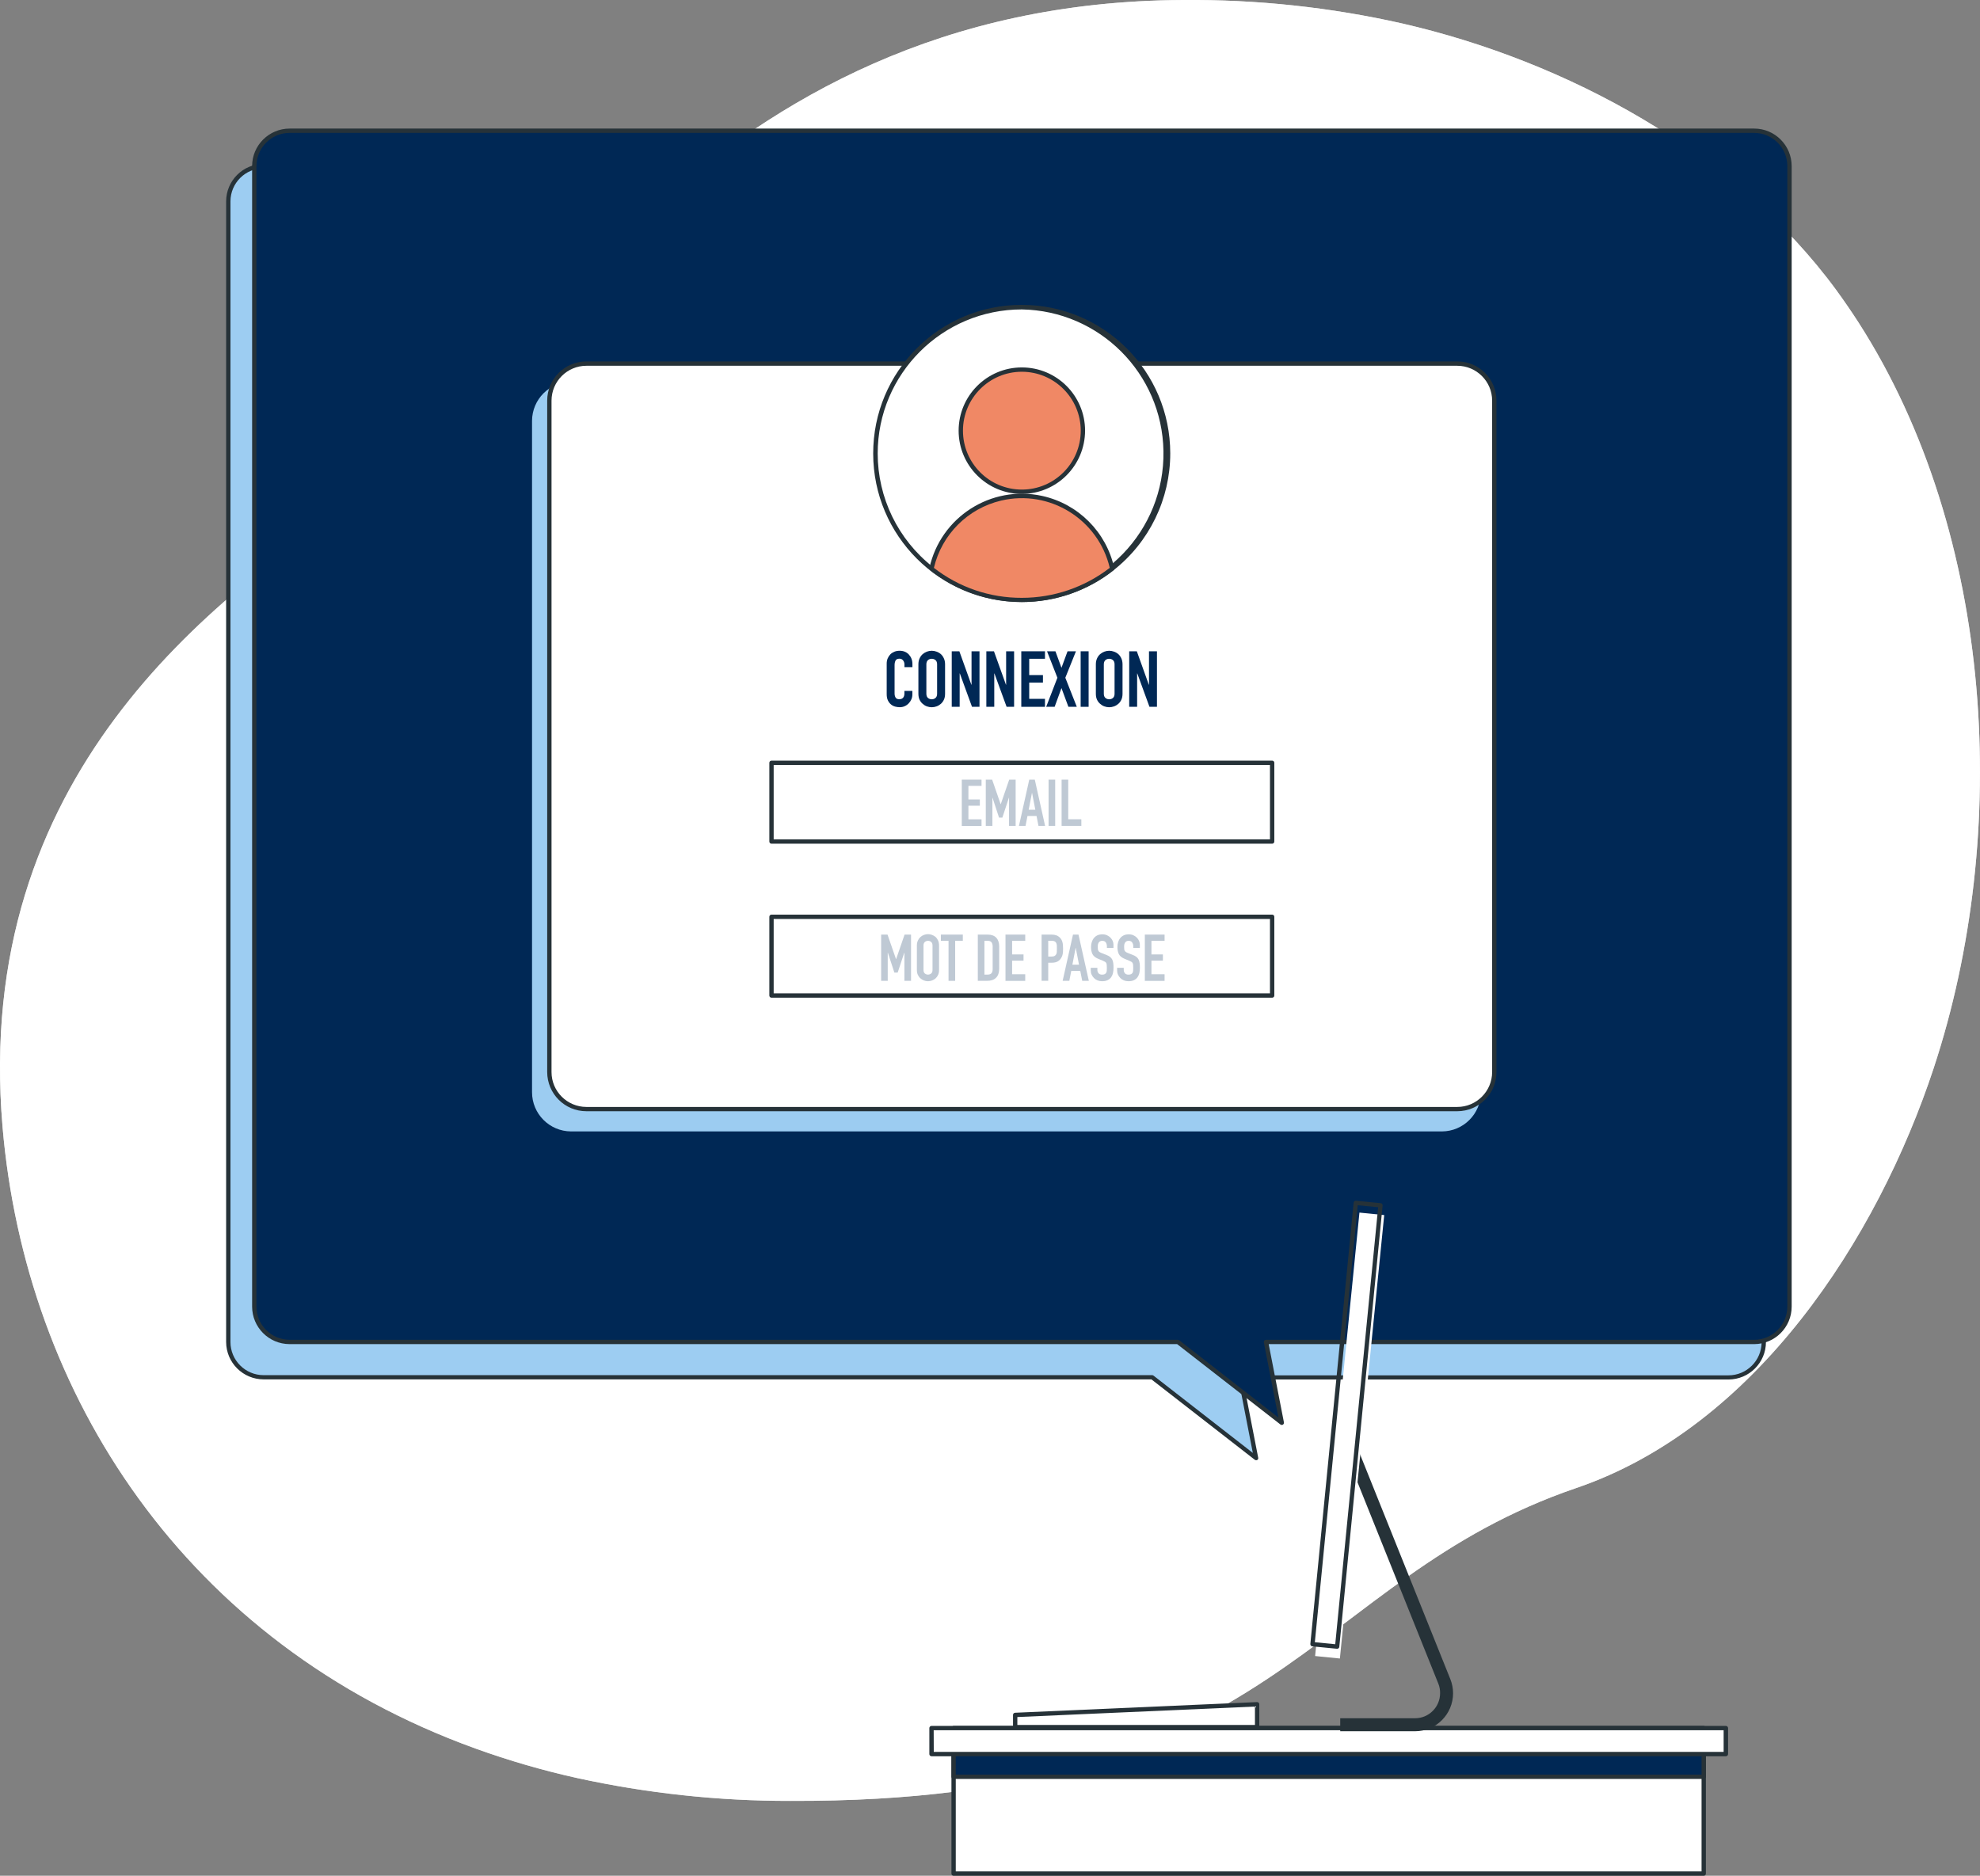 <svg width="495" height="469" viewBox="0 0 495 469" fill="none" xmlns="http://www.w3.org/2000/svg">
<rect x="0" y="0" width="495" height="469" fill="#808080" stroke="none"/>
<g clip-path="url(#clip0_1276_1691)">
<path d="M483.459 266.961C469.331 309.797 438.899 356.749 394.101 372.042C326.427 395.134 320.386 450.729 197.543 450.285C179.615 450.317 161.73 448.389 144.214 444.555C135.65 442.649 127.217 440.201 118.957 437.222C46.184 410.958 6.344 348.507 0.639 281.777C-6.853 194.014 52.853 149.727 91.729 123.614C130.606 97.5 175.003 0.585 295.757 0C314.194 -0.151 332.587 1.809 350.569 5.871C391.568 15.294 433.768 37.995 459.111 72.589C461.006 75.189 462.825 77.842 464.59 80.572C498.811 133.816 502.719 208.539 483.459 266.95V266.961Z" fill="white"/>
<path opacity="0.7" d="M483.459 266.961C469.331 309.797 438.899 356.749 394.101 372.042C326.427 395.134 320.386 450.729 197.543 450.285C179.615 450.317 161.73 448.389 144.214 444.555C135.65 442.649 127.217 440.201 118.957 437.222C46.184 410.958 6.344 348.507 0.639 281.777C-6.853 194.014 52.853 149.727 91.729 123.614C130.606 97.5 175.003 0.585 295.757 0C314.194 -0.151 332.587 1.809 350.569 5.871C391.568 15.294 433.768 37.995 459.111 72.589C461.006 75.189 462.825 77.842 464.59 80.572C498.811 133.816 502.719 208.539 483.459 266.95V266.961Z" fill="white"/>
<path d="M432.122 41.526H65.931C61.059 41.526 57.107 45.48 57.107 50.354C57.107 50.354 57.107 50.354 57.107 50.364V335.553C57.107 340.427 61.059 344.38 65.931 344.38H288.049L314.032 364.591L310.102 344.38H432.122C436.994 344.38 440.945 340.427 440.945 335.553V50.364C440.945 45.49 437.005 41.537 432.133 41.526C432.133 41.526 432.133 41.526 432.122 41.526Z" fill="#9DCDF2"/>
<path d="M314.021 365.099C313.902 365.099 313.783 365.056 313.685 364.98L287.854 344.889H65.92C60.756 344.889 56.555 340.719 56.534 335.553V50.364C56.534 45.187 60.723 40.995 65.898 40.984H432.122C437.297 40.995 441.476 45.187 441.487 50.364V335.553C441.487 340.719 437.286 344.91 432.122 344.921H310.74L314.551 364.482C314.605 364.699 314.497 364.937 314.302 365.045C314.216 365.088 314.118 365.11 314.021 365.099ZM65.931 42.068C61.351 42.057 57.627 45.761 57.616 50.342C57.616 50.342 57.616 50.353 57.616 50.364V335.553C57.616 340.123 61.33 343.827 65.898 343.838H288.049C288.168 343.838 288.276 343.882 288.374 343.947L313.209 363.28L309.56 344.521C309.528 344.369 309.56 344.206 309.669 344.076C309.777 343.957 309.928 343.882 310.091 343.882H432.122C436.691 343.882 440.393 340.167 440.404 335.596V50.364C440.404 45.782 436.702 42.078 432.122 42.068H65.931Z" fill="#263238"/>
<path d="M438.553 32.688H72.361C67.49 32.688 63.538 36.642 63.538 41.516V326.704C63.538 331.578 67.49 335.532 72.361 335.532H294.469L320.451 355.742L316.532 335.532H438.553C443.425 335.532 447.376 331.578 447.376 326.704V41.516C447.376 36.642 443.425 32.688 438.553 32.688Z" fill="#002855"/>
<path d="M320.441 356.283C320.321 356.283 320.213 356.251 320.116 356.175L294.285 336.073H72.35C67.197 336.04 63.04 331.859 63.029 326.704V41.515C63.029 36.349 67.23 32.157 72.394 32.147H438.553C443.717 32.147 447.907 36.349 447.917 41.515V326.704C447.917 331.87 443.717 336.062 438.553 336.073H317.171L320.982 355.644C321.014 355.861 320.917 356.088 320.733 356.207C320.646 356.261 320.538 356.283 320.441 356.283ZM72.361 33.23C67.804 33.251 64.123 36.955 64.112 41.515V326.704C64.112 331.275 67.825 334.979 72.394 334.99H294.469C294.588 334.99 294.707 335.033 294.804 335.109L319.607 354.431L315.959 335.639C315.926 335.477 315.959 335.314 316.067 335.184C316.175 335.065 316.327 334.99 316.489 334.99H438.553C443.122 334.99 446.824 331.275 446.835 326.704V41.515C446.835 36.945 443.122 33.24 438.553 33.23H72.361Z" fill="#263238"/>
<path d="M360.486 95.464H280.687C268.01 79.402 244.723 76.662 228.668 89.345C226.394 91.143 224.348 93.19 222.551 95.464H142.752C137.383 95.497 133.041 99.84 133.009 105.212V273.091C133.009 278.485 137.361 282.861 142.752 282.893H360.486C365.877 282.861 370.219 278.485 370.229 273.091V105.212C370.197 99.84 365.856 95.497 360.486 95.464Z" fill="#9CCCF1"/>
<path d="M364.319 90.915H146.596C141.484 90.915 137.339 95.061 137.339 100.175V268.044C137.339 273.158 141.484 277.304 146.596 277.304H364.319C369.431 277.304 373.575 273.158 373.575 268.044V100.175C373.575 95.061 369.431 90.915 364.319 90.915Z" fill="white"/>
<path d="M364.319 277.845H146.596C141.183 277.845 136.809 273.459 136.798 268.043V100.164C136.798 94.749 141.183 90.373 146.596 90.362H364.319C369.732 90.362 374.106 94.749 374.116 100.164V268.043C374.116 273.459 369.732 277.835 364.319 277.845ZM146.596 91.456C141.789 91.456 137.892 95.366 137.881 100.175V268.054C137.881 272.863 141.789 276.762 146.596 276.773H364.319C369.126 276.773 373.023 272.863 373.034 268.054V100.175C373.034 95.366 369.126 91.467 364.319 91.456H146.596Z" fill="#263238"/>
<path d="M292.022 113.41C292.022 133.621 275.653 149.997 255.452 149.997C235.25 149.997 218.881 133.621 218.881 113.41C218.881 93.2 235.25 76.823 255.452 76.823H255.463C275.577 76.748 291.946 92.994 292.022 113.118C292.022 113.215 292.022 113.313 292.022 113.41Z" fill="white"/>
<path d="M255.463 150.529C234.958 150.55 218.319 133.936 218.297 113.411C218.275 92.897 234.882 76.25 255.398 76.228C275.913 76.207 292.542 92.822 292.564 113.346C292.564 124.762 287.346 135.539 278.371 142.59C271.843 147.734 263.777 150.529 255.463 150.529ZM255.463 77.366C235.575 77.366 219.434 93.482 219.423 113.379C219.423 124.448 224.5 134.91 233.204 141.745C239.538 146.77 247.387 149.478 255.463 149.445C275.361 149.099 291.21 132.69 290.864 112.783C290.528 93.363 274.874 77.701 255.463 77.366Z" fill="#263238"/>
<path d="M270.727 107.681C270.727 99.244 263.896 92.398 255.463 92.388C247.029 92.388 240.187 99.222 240.176 107.659C240.176 116.097 247.008 122.942 255.441 122.953H255.463C263.896 122.953 270.727 116.118 270.727 107.681Z" fill="#F08865"/>
<path d="M255.463 123.494C246.737 123.494 239.657 116.411 239.657 107.681C239.657 98.952 246.737 91.868 255.463 91.868C264.189 91.868 271.269 98.952 271.269 107.681C271.247 116.411 264.189 123.473 255.463 123.494ZM255.463 92.951C247.332 92.951 240.739 99.547 240.739 107.681C240.739 115.815 247.332 122.411 255.463 122.411C263.593 122.411 270.186 115.815 270.186 107.681C270.175 99.547 263.593 92.962 255.463 92.951Z" fill="#263238"/>
<path d="M278.046 142.167C264.795 152.597 246.13 152.597 232.879 142.167C235.629 129.689 247.96 121.804 260.432 124.545C269.233 126.483 276.108 133.361 278.046 142.167Z" fill="#F08865"/>
<path d="M255.463 150.529C247.148 150.529 239.083 147.734 232.544 142.59C232.381 142.46 232.306 142.254 232.349 142.048C235.142 129.278 247.754 121.199 260.518 123.993C269.547 125.964 276.595 133.026 278.565 142.048C278.609 142.254 278.544 142.46 278.381 142.59C271.842 147.734 263.777 150.529 255.463 150.529ZM233.475 141.983C239.754 146.879 247.505 149.51 255.463 149.478C263.42 149.478 271.139 146.846 277.439 141.983C274.581 129.842 262.424 122.303 250.288 125.163C241.952 127.123 235.445 133.632 233.475 141.983Z" fill="#263238"/>
<path d="M318.037 210.954H192.877C192.574 210.954 192.336 210.716 192.336 210.413V190.722C192.336 190.419 192.574 190.181 192.877 190.181H318.037C318.34 190.181 318.579 190.419 318.579 190.722V210.402C318.579 210.705 318.351 210.944 318.048 210.954C318.048 210.954 318.048 210.954 318.037 210.954ZM193.419 209.871H317.496V191.275H193.419V209.871Z" fill="#263238"/>
<path d="M318.037 249.458H192.877C192.574 249.458 192.336 249.22 192.336 248.917V229.226C192.336 228.923 192.574 228.685 192.877 228.685H318.037C318.34 228.685 318.579 228.923 318.579 229.226V248.917C318.579 249.22 318.34 249.458 318.037 249.458ZM193.419 248.375H317.496V229.768H193.419V248.375Z" fill="#263238"/>
<path d="M425.929 432.11H238.4V468.459H425.929V432.11Z" fill="white"/>
<path d="M425.93 469H238.401C238.098 469 237.859 468.762 237.859 468.458V432.11C237.859 431.807 238.098 431.568 238.401 431.568H425.93C426.233 431.568 426.471 431.807 426.471 432.11V468.458C426.471 468.762 426.233 469 425.93 469ZM238.942 467.917H425.388V432.651H238.942V467.917Z" fill="#263238"/>
<path d="M425.929 432.11H238.4V444.241H425.929V432.11Z" fill="#002855"/>
<path d="M425.93 444.782H238.401C238.098 444.782 237.859 444.544 237.859 444.241V432.11C237.859 431.807 238.098 431.568 238.401 431.568H425.93C426.233 431.568 426.471 431.807 426.471 432.11V444.241C426.471 444.544 426.233 444.782 425.93 444.782ZM238.942 443.699H425.388V432.651H238.942V443.699Z" fill="#263238"/>
<path d="M431.451 432.11H232.879V438.576H431.451V432.11Z" fill="white"/>
<path d="M431.472 439.118H232.879C232.576 439.118 232.338 438.879 232.338 438.576V432.078C232.338 431.774 232.576 431.536 232.879 431.536H431.472C431.776 431.536 432.014 431.774 432.014 432.078V438.576C432.014 438.879 431.776 439.118 431.472 439.118ZM233.442 438.035H430.909V432.619H233.42L233.442 438.035Z" fill="#263238"/>
<path d="M362.576 419.817L339.159 361.503C338.975 360.626 338.109 360.063 337.232 360.247C336.355 360.431 335.792 361.297 335.976 362.175C336.019 362.37 336.095 362.554 336.203 362.716L359.609 421.03C359.901 421.777 360.042 422.568 360.021 423.369C360.021 426.814 357.227 429.608 353.785 429.619H335.056V432.868H353.785C359.025 432.868 363.268 428.612 363.268 423.369C363.268 422.156 363.03 420.943 362.576 419.817Z" fill="#263238"/>
<path d="M339.86 303.188L328.779 414.063L334.973 414.683L346.054 303.808L339.86 303.188Z" fill="white"/>
<path d="M334.298 412.246H334.244L328.073 411.64C327.932 411.629 327.791 411.553 327.705 411.445C327.618 411.326 327.575 411.185 327.586 411.044L338.412 300.71C338.444 300.417 338.704 300.201 338.996 300.222L345.167 300.829C345.308 300.829 345.449 300.905 345.535 301.024C345.622 301.132 345.665 301.273 345.654 301.414L334.828 411.759C334.807 412.03 334.579 412.246 334.298 412.246ZM328.712 410.611L333.811 411.109L344.539 301.847L339.44 301.349L328.712 410.611Z" fill="#263238"/>
<path d="M314.281 426.132L253.795 428.796V431.84H314.281V426.132Z" fill="white"/>
<path d="M314.28 432.381H253.795C253.492 432.381 253.254 432.143 253.254 431.839V428.785C253.254 428.493 253.481 428.254 253.774 428.244L314.259 425.579C314.41 425.579 314.551 425.622 314.659 425.731C314.768 425.828 314.822 425.969 314.822 426.121V431.829C314.822 432.132 314.594 432.37 314.291 432.381C314.291 432.381 314.291 432.381 314.28 432.381ZM254.337 431.298H313.739V426.695L254.337 429.316V431.298Z" fill="#263238"/>
<path d="M228.094 172.764V173.62C228.094 174.053 228.018 174.454 227.856 174.833C227.694 175.212 227.466 175.558 227.185 175.851C226.903 176.154 226.568 176.392 226.178 176.566C225.799 176.739 225.388 176.826 224.944 176.826C224.565 176.826 224.186 176.771 223.796 176.674C223.406 176.566 223.06 176.392 222.746 176.132C222.432 175.872 222.172 175.537 221.977 175.125C221.772 174.714 221.674 174.194 221.674 173.555V165.908C221.674 165.453 221.75 165.031 221.912 164.641C222.075 164.251 222.291 163.915 222.573 163.623C222.854 163.33 223.201 163.114 223.591 162.951C223.991 162.789 224.424 162.713 224.911 162.713C225.842 162.713 226.611 163.016 227.196 163.634C227.477 163.937 227.704 164.283 227.867 164.695C228.029 165.107 228.105 165.551 228.105 166.027V166.807H226.113V166.146C226.113 165.756 226.005 165.421 225.777 165.128C225.561 164.847 225.258 164.695 224.879 164.695C224.381 164.695 224.056 164.847 223.894 165.15C223.731 165.453 223.645 165.843 223.645 166.309V173.403C223.645 173.804 223.731 174.139 223.904 174.421C224.078 174.703 224.392 174.833 224.846 174.833C224.976 174.833 225.117 174.811 225.269 174.768C225.42 174.724 225.561 174.649 225.691 174.54C225.81 174.432 225.907 174.291 225.983 174.107C226.059 173.923 226.102 173.695 226.102 173.425V172.742H228.094V172.764Z" fill="#002855"/>
<path d="M229.599 166.114C229.599 165.551 229.697 165.063 229.891 164.63C230.086 164.197 230.346 163.839 230.671 163.558C230.985 163.287 231.331 163.081 231.732 162.93C232.132 162.789 232.522 162.713 232.934 162.713C233.345 162.713 233.735 162.789 234.135 162.93C234.536 163.07 234.893 163.276 235.218 163.558C235.532 163.839 235.781 164.197 235.976 164.63C236.171 165.063 236.268 165.551 236.268 166.114V173.446C236.268 174.031 236.171 174.529 235.976 174.952C235.781 175.363 235.532 175.71 235.218 175.981C234.893 176.262 234.536 176.479 234.135 176.62C233.735 176.761 233.345 176.836 232.934 176.836C232.522 176.836 232.132 176.761 231.732 176.62C231.331 176.479 230.985 176.262 230.671 175.981C230.346 175.71 230.086 175.363 229.891 174.952C229.697 174.54 229.599 174.031 229.599 173.446V166.114ZM231.591 173.446C231.591 173.923 231.721 174.28 231.992 174.508C232.262 174.735 232.576 174.844 232.934 174.844C233.291 174.844 233.616 174.735 233.875 174.508C234.146 174.28 234.276 173.923 234.276 173.446V166.114C234.276 165.637 234.146 165.28 233.875 165.052C233.605 164.825 233.291 164.717 232.934 164.717C232.576 164.717 232.251 164.825 231.992 165.052C231.732 165.28 231.591 165.637 231.591 166.114V173.446Z" fill="#002855"/>
<path d="M237.935 176.728V162.843H239.841L242.839 171.204H242.883V162.843H244.875V176.728H243.002L239.96 168.388H239.916V176.728H237.924H237.935Z" fill="#002855"/>
<path d="M246.585 176.728V162.843H248.49L251.489 171.204H251.533V162.843H253.525V176.728H251.652L248.61 168.388H248.566V176.728H246.574H246.585Z" fill="#002855"/>
<path d="M255.322 176.728V162.843H261.244V164.717H257.303V168.789H260.735V170.663H257.303V174.735H261.244V176.728H255.322Z" fill="#002855"/>
<path d="M261.547 176.728L264.351 169.46L261.763 162.854H263.864L265.368 166.969L266.884 162.854H268.984L266.332 169.46L269.201 176.728H267.101L265.368 172.049L263.658 176.728H261.558H261.547Z" fill="#002855"/>
<path d="M270.164 176.728V162.843H272.156V176.728H270.164Z" fill="#002855"/>
<path d="M273.964 166.114C273.964 165.551 274.062 165.063 274.257 164.63C274.452 164.197 274.711 163.839 275.036 163.558C275.35 163.287 275.697 163.081 276.097 162.93C276.498 162.789 276.898 162.713 277.299 162.713C277.699 162.713 278.1 162.789 278.5 162.93C278.901 163.07 279.258 163.276 279.583 163.558C279.897 163.839 280.146 164.197 280.341 164.63C280.536 165.063 280.633 165.551 280.633 166.114V173.446C280.633 174.031 280.536 174.529 280.341 174.952C280.146 175.363 279.897 175.71 279.583 175.981C279.258 176.262 278.901 176.479 278.5 176.62C278.1 176.761 277.71 176.836 277.299 176.836C276.887 176.836 276.498 176.761 276.097 176.62C275.697 176.479 275.35 176.262 275.036 175.981C274.711 175.71 274.452 175.363 274.257 174.952C274.062 174.54 273.964 174.031 273.964 173.446V166.114ZM275.956 173.446C275.956 173.923 276.086 174.28 276.357 174.508C276.628 174.735 276.942 174.844 277.299 174.844C277.656 174.844 277.981 174.735 278.241 174.508C278.511 174.28 278.641 173.923 278.641 173.446V166.114C278.641 165.637 278.511 165.28 278.241 165.052C277.97 164.825 277.656 164.717 277.299 164.717C276.942 164.717 276.617 164.825 276.357 165.052C276.097 165.28 275.956 165.637 275.956 166.114V173.446Z" fill="#002855"/>
<path d="M282.3 176.728V162.843H284.206L287.205 171.204H287.248V162.843H289.24V176.728H287.367L284.325 168.388H284.282V176.728H282.29H282.3Z" fill="#002855"/>
<g opacity="0.25">
<path d="M240.447 206.502V194.935H245.383V196.494H242.103V199.895H244.961V201.455H242.103V204.856H245.383V206.513H240.447V206.502Z" fill="#002855"/>
<path d="M246.444 206.502V194.935H248.036L250.158 201.065H250.19L252.301 194.935H253.914V206.502H252.258V199.462H252.225L250.591 204.433H249.757L248.133 199.462H248.101V206.502H246.444Z" fill="#002855"/>
<path d="M254.737 206.502L257.314 194.935H258.7L261.276 206.502H259.62L259.133 204.022H256.87L256.383 206.502H254.727H254.737ZM258.83 202.462L258.018 198.27H257.985L257.173 202.462H258.83Z" fill="#002855"/>
<path d="M262.142 206.502V194.935H263.798V206.502H262.142Z" fill="#002855"/>
<path d="M265.401 206.502V194.935H267.057V204.845H270.338V206.502H265.401Z" fill="#002855"/>
</g>
<g opacity="0.25">
<path d="M220.289 245.244V233.677H221.88L224.002 239.807H224.034L226.146 233.677H227.759V245.244H226.102V238.204H226.07L224.424 243.175H223.591L221.967 238.204H221.934V245.244H220.278H220.289Z" fill="#002855"/>
<path d="M229.22 236.406C229.22 235.94 229.307 235.529 229.469 235.171C229.632 234.814 229.848 234.521 230.119 234.272C230.379 234.045 230.671 233.872 231.007 233.752C231.342 233.633 231.667 233.568 232.003 233.568C232.338 233.568 232.674 233.633 232.999 233.752C233.323 233.872 233.626 234.045 233.897 234.272C234.157 234.511 234.363 234.814 234.525 235.171C234.687 235.529 234.763 235.94 234.763 236.406V242.515C234.763 243.002 234.687 243.414 234.525 243.76C234.363 244.107 234.146 244.399 233.897 244.627C233.626 244.865 233.323 245.038 232.999 245.157C232.663 245.277 232.338 245.342 232.003 245.342C231.667 245.342 231.331 245.287 231.007 245.157C230.671 245.038 230.379 244.865 230.119 244.627C229.848 244.399 229.632 244.107 229.469 243.76C229.307 243.414 229.22 243.002 229.22 242.515V236.406ZM230.877 242.515C230.877 242.915 230.985 243.208 231.212 243.403C231.44 243.598 231.699 243.684 232.003 243.684C232.306 243.684 232.565 243.587 232.793 243.403C233.02 243.219 233.128 242.915 233.128 242.515V236.406C233.128 236.005 233.02 235.713 232.793 235.518C232.565 235.334 232.306 235.236 232.003 235.236C231.699 235.236 231.44 235.334 231.212 235.518C230.985 235.713 230.877 236.005 230.877 236.406V242.515Z" fill="#002855"/>
<path d="M237.134 245.244V235.236H235.218V233.677H240.707V235.236H238.79V245.244H237.134Z" fill="#002855"/>
<path d="M244.452 245.244V233.677H246.899C247.852 233.677 248.577 233.937 249.064 234.457C249.551 234.976 249.8 235.713 249.8 236.666V242.082C249.8 243.165 249.54 243.966 249.01 244.475C248.49 244.995 247.733 245.244 246.747 245.244H244.441H244.452ZM246.109 235.236V243.685H246.877C247.343 243.685 247.678 243.565 247.873 243.338C248.068 243.11 248.166 242.742 248.166 242.244V236.666C248.166 236.211 248.068 235.854 247.884 235.605C247.7 235.356 247.364 235.226 246.877 235.226H246.109V235.236Z" fill="#002855"/>
<path d="M251.37 245.244V233.677H256.307V235.236H253.027V238.637H255.885V240.197H253.027V243.598H256.307V245.255H251.37V245.244Z" fill="#002855"/>
<path d="M260.399 245.244V233.677H262.879C263.333 233.677 263.734 233.742 264.08 233.861C264.427 233.98 264.741 234.197 265.022 234.489C265.304 234.792 265.498 235.15 265.607 235.551C265.715 235.951 265.769 236.504 265.769 237.197C265.769 237.717 265.737 238.15 265.683 238.507C265.628 238.865 265.498 239.201 265.304 239.515C265.076 239.894 264.773 240.186 264.394 240.403C264.015 240.609 263.517 240.717 262.9 240.717H262.056V245.233H260.399V245.244ZM262.056 235.236V239.168H262.857C263.193 239.168 263.452 239.125 263.636 239.016C263.82 238.919 263.95 238.789 264.048 238.605C264.134 238.442 264.189 238.247 264.199 238.009C264.21 237.771 264.221 237.5 264.221 237.208C264.221 236.937 264.221 236.677 264.21 236.439C264.199 236.19 264.145 235.984 264.069 235.8C263.983 235.615 263.853 235.475 263.68 235.377C263.506 235.28 263.257 235.226 262.933 235.226H262.077L262.056 235.236Z" fill="#002855"/>
<path d="M265.661 245.244L268.248 233.677H269.623L272.21 245.244H270.554L270.067 242.764H267.815L267.328 245.244H265.671H265.661ZM269.753 241.204L268.941 237.013H268.908L268.097 241.204H269.753Z" fill="#002855"/>
<path d="M278.382 237.012H276.725V236.633C276.725 236.254 276.639 235.929 276.454 235.648C276.27 235.366 275.978 235.236 275.556 235.236C275.329 235.236 275.145 235.279 275.004 235.366C274.863 235.453 274.755 235.561 274.668 235.691C274.582 235.832 274.527 235.994 274.484 236.167C274.441 236.341 274.441 236.536 274.441 236.731C274.441 236.958 274.441 237.142 274.462 237.294C274.484 237.445 274.517 237.586 274.582 237.705C274.647 237.825 274.744 237.933 274.863 238.019C274.982 238.106 275.155 238.193 275.372 238.279L276.639 238.778C277.007 238.918 277.31 239.081 277.537 239.276C277.764 239.471 277.948 239.687 278.068 239.937C278.187 240.197 278.273 240.489 278.317 240.825C278.36 241.16 278.382 241.529 278.382 241.951C278.382 242.439 278.338 242.893 278.241 243.305C278.143 243.727 277.981 244.074 277.775 244.366C277.548 244.67 277.245 244.908 276.877 245.081C276.509 245.255 276.065 245.341 275.523 245.341C275.123 245.341 274.755 245.276 274.398 245.135C274.04 244.995 273.759 244.8 273.499 244.551C273.25 244.301 273.055 244.009 272.904 243.684C272.752 243.348 272.687 242.991 272.687 242.601V241.984H274.343V242.503C274.343 242.807 274.43 243.078 274.614 243.327C274.798 243.565 275.09 243.695 275.513 243.695C275.794 243.695 276.011 243.652 276.173 243.576C276.325 243.5 276.454 243.381 276.541 243.229C276.628 243.078 276.682 242.893 276.693 242.688C276.703 242.482 276.714 242.244 276.714 241.984C276.714 241.68 276.703 241.431 276.682 241.236C276.66 241.041 276.617 240.89 276.552 240.771C276.476 240.651 276.379 240.554 276.249 240.478C276.119 240.402 275.956 240.316 275.751 240.229L274.571 239.742C273.856 239.449 273.38 239.059 273.131 238.583C272.882 238.106 272.763 237.5 272.763 236.774C272.763 236.341 272.817 235.929 272.947 235.539C273.066 235.149 273.25 234.814 273.488 234.532C273.715 234.25 274.008 234.023 274.354 233.86C274.701 233.698 275.123 233.611 275.61 233.611C276.021 233.611 276.4 233.687 276.736 233.839C277.072 233.99 277.375 234.196 277.624 234.445C278.122 234.965 278.371 235.561 278.371 236.232V237.045L278.382 237.012Z" fill="#002855"/>
<path d="M284.974 237.012H283.318V236.633C283.318 236.254 283.231 235.929 283.047 235.648C282.863 235.366 282.571 235.236 282.149 235.236C281.921 235.236 281.737 235.279 281.597 235.366C281.456 235.453 281.348 235.561 281.261 235.691C281.174 235.832 281.12 235.994 281.077 236.167C281.034 236.341 281.034 236.536 281.034 236.731C281.034 236.958 281.034 237.142 281.055 237.294C281.077 237.445 281.109 237.586 281.174 237.705C281.239 237.825 281.337 237.933 281.456 238.019C281.575 238.106 281.748 238.193 281.965 238.279L283.231 238.778C283.599 238.918 283.903 239.081 284.13 239.276C284.357 239.471 284.541 239.687 284.66 239.937C284.779 240.197 284.866 240.489 284.909 240.825C284.953 241.16 284.974 241.529 284.974 241.951C284.974 242.439 284.931 242.893 284.834 243.305C284.736 243.727 284.574 244.074 284.368 244.366C284.141 244.67 283.838 244.908 283.469 245.081C283.101 245.255 282.658 245.341 282.116 245.341C281.716 245.341 281.348 245.276 280.99 245.135C280.633 244.995 280.352 244.8 280.092 244.551C279.843 244.301 279.648 244.009 279.496 243.684C279.345 243.348 279.28 242.991 279.28 242.601V241.984H280.936V242.503C280.936 242.807 281.023 243.078 281.207 243.327C281.391 243.565 281.683 243.695 282.105 243.695C282.387 243.695 282.603 243.652 282.766 243.576C282.917 243.5 283.047 243.381 283.134 243.229C283.22 243.078 283.275 242.893 283.285 242.688C283.296 242.482 283.307 242.244 283.307 241.984C283.307 241.68 283.296 241.431 283.275 241.236C283.253 241.041 283.21 240.89 283.145 240.771C283.069 240.651 282.971 240.554 282.842 240.478C282.712 240.402 282.549 240.316 282.344 240.229L281.164 239.742C280.449 239.449 279.973 239.059 279.724 238.583C279.475 238.106 279.356 237.5 279.356 236.774C279.356 236.341 279.41 235.929 279.54 235.539C279.659 235.149 279.843 234.814 280.081 234.532C280.308 234.25 280.601 234.023 280.947 233.86C281.293 233.698 281.716 233.611 282.203 233.611C282.614 233.611 282.993 233.687 283.329 233.839C283.664 233.99 283.967 234.196 284.216 234.445C284.714 234.965 284.963 235.561 284.963 236.232V237.045L284.974 237.012Z" fill="#002855"/>
<path d="M286.208 245.244V233.677H291.145V235.236H287.865V238.637H290.723V240.197H287.865V243.598H291.145V245.255H286.208V245.244Z" fill="#002855"/>
</g>
</g>
<defs>
<clipPath id="clip0_1276_1691">
<rect width="495" height="469" fill="white"/>
</clipPath>
</defs>
</svg>
